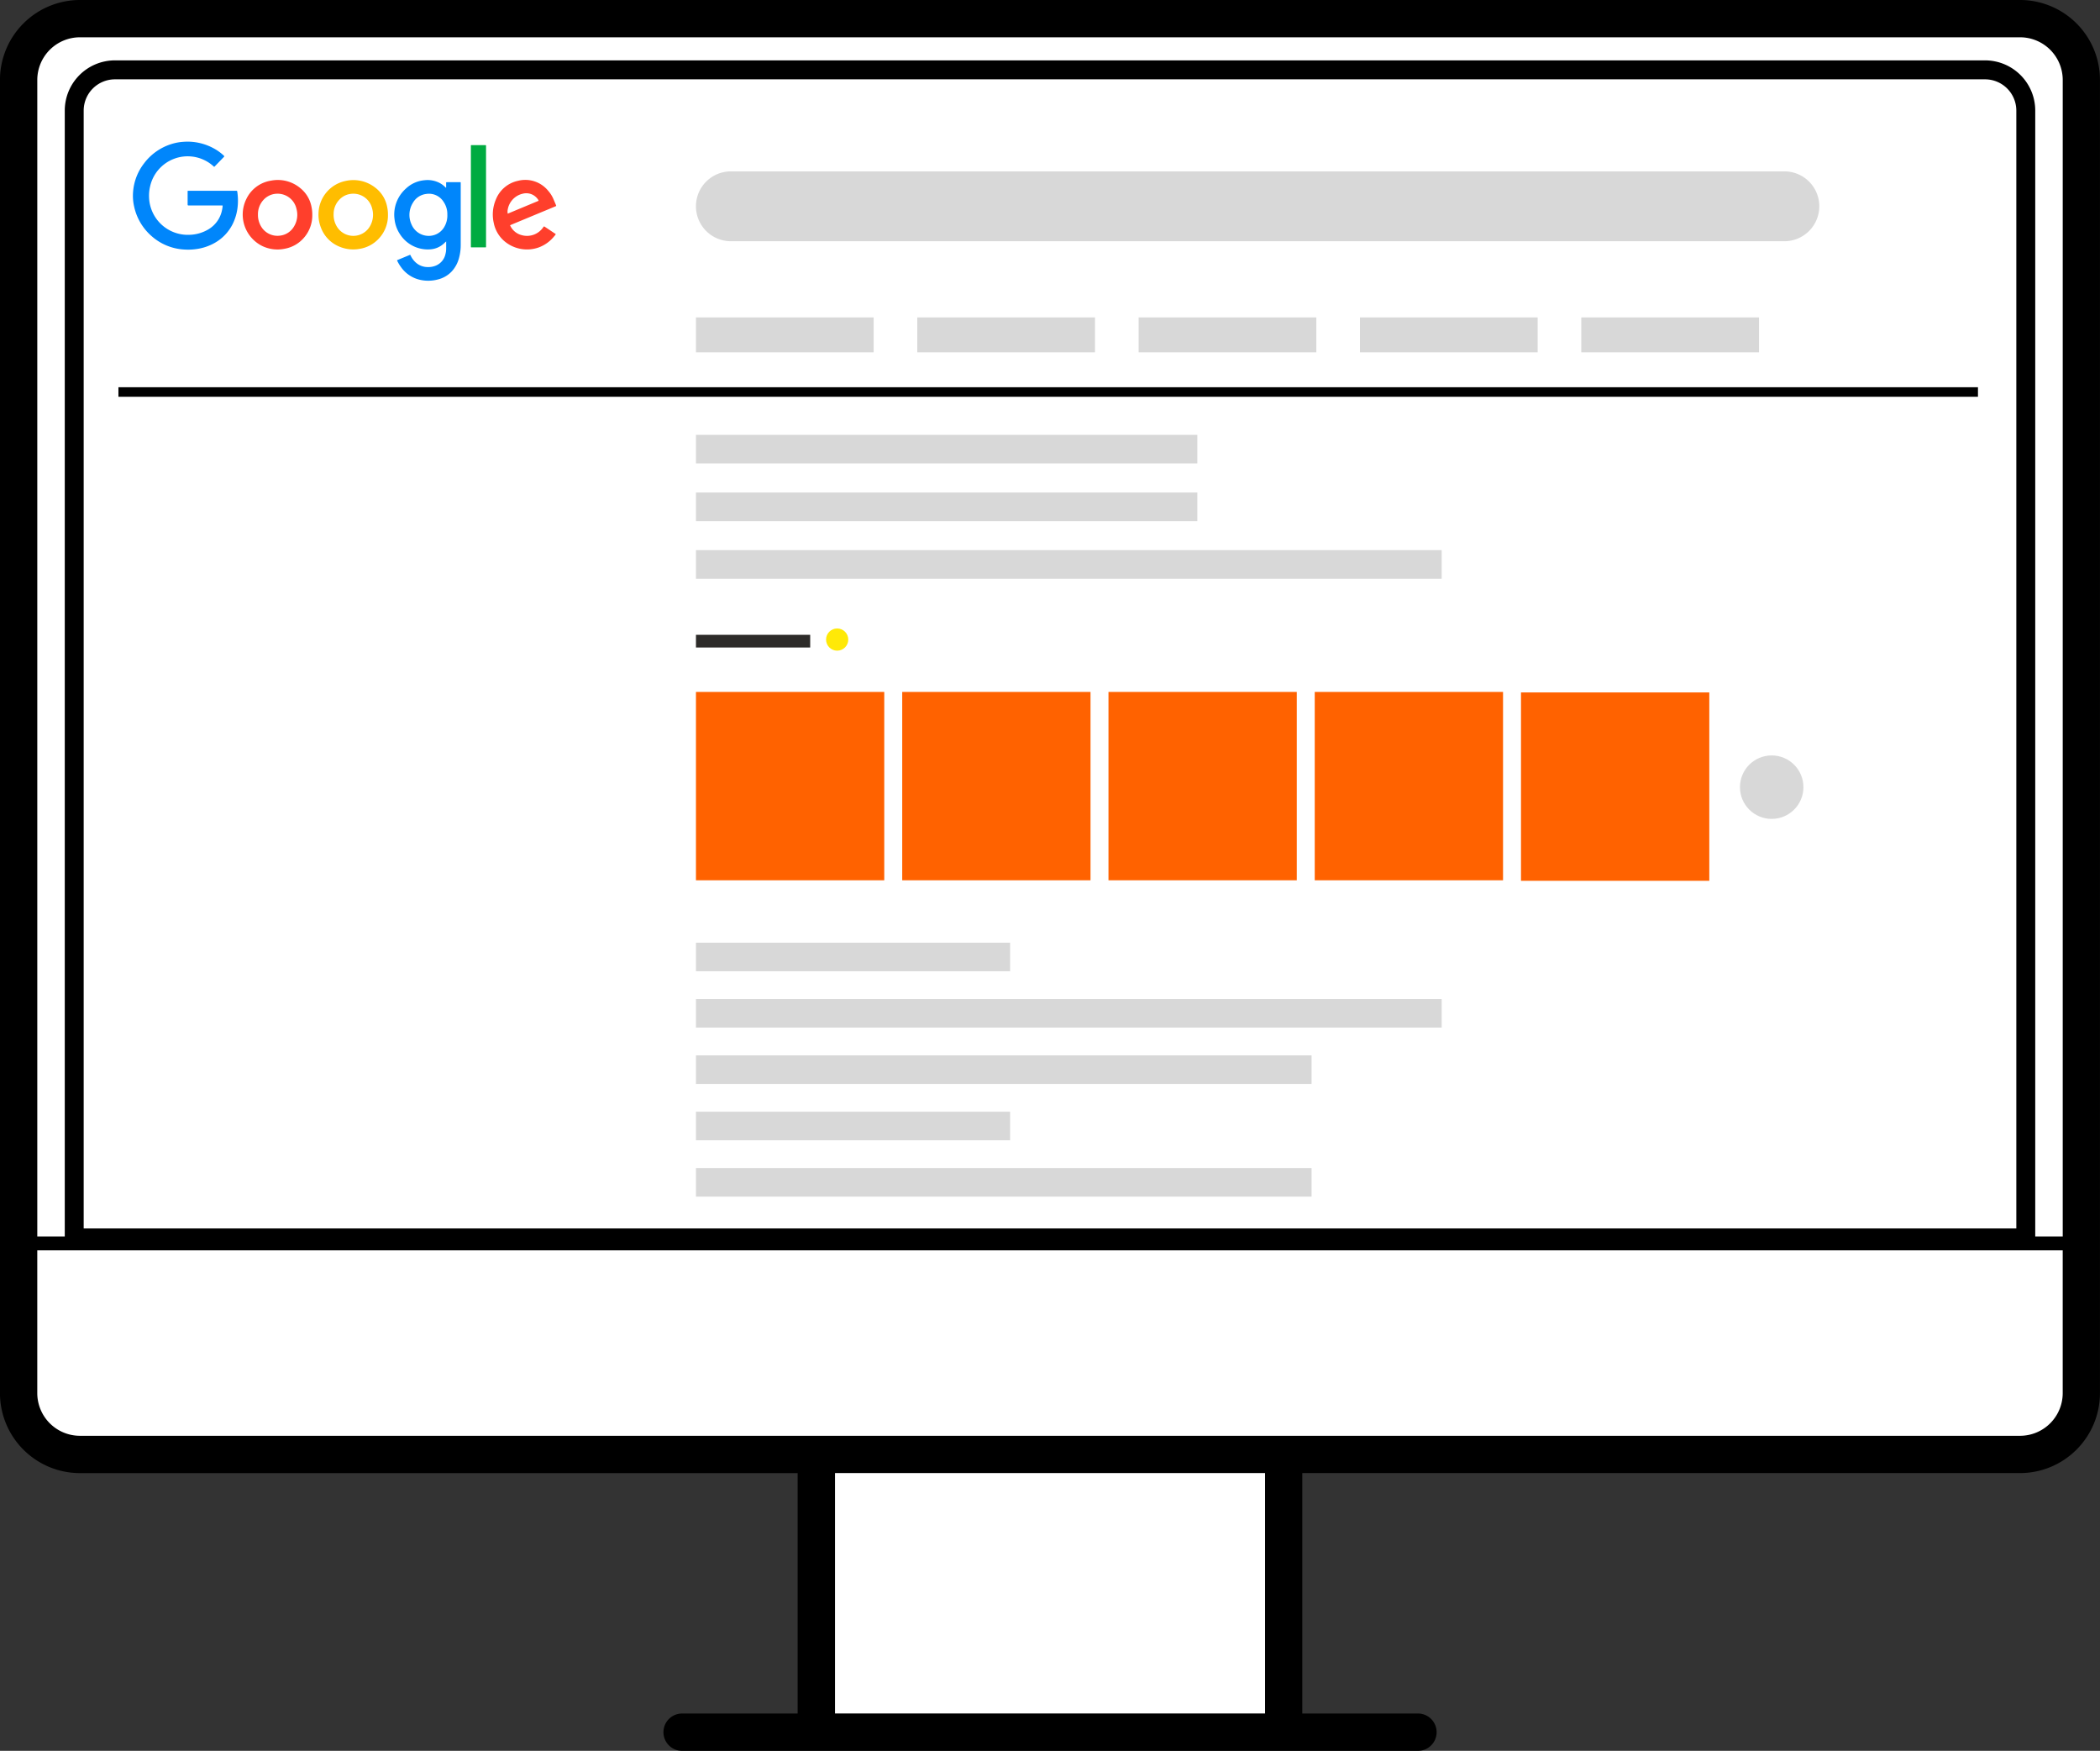 <svg xmlns="http://www.w3.org/2000/svg" width="215.354" height="179.5" viewBox="0 0 215.354 179.5"><rect x="0" y="0" width="215.354" height="179.5" fill="#333333" stroke="none"/><defs><style>.a{fill:#fff;}.b{fill:#0086fb;}.c{fill:#ff3f2c;}.d{fill:#ffbd00;}.e{fill:#00ab41;}.f{fill:#d8d8d8;}.g{fill:#2d2b29;}.h{fill:#ff6200;}.i{fill:#ffe907;}</style></defs><g transform="translate(0 0)"><path class="a" d="M234.237,98.046c-.026-.013-.046-.029-.072-.046H34.822c-.306.257-.612.508-.924.758-.537.43-1.09.843-1.647,1.243-.3.215-.6.43-.908.638-.046.033-.439.3-.443.3a29.253,29.253,0,0,1-2.431,1.917V241.619c1.035,1.119,2.014,2.294,2.981,3.469H110.8V274.7h48.487V245.088h76.531a21.222,21.222,0,0,1,4.5-4.107V102.413A29.467,29.467,0,0,0,234.237,98.046Z" transform="translate(-27.064 -96.376)"/><path d="M231.307,93.01H32.347a8.206,8.206,0,0,0-8.2,8.2V235.839a8.206,8.206,0,0,0,8.2,8.2h73.6v24.647H94.1a1.913,1.913,0,1,0,0,3.827h75.461a1.913,1.913,0,1,0,0-3.827H157.7V244.036h73.6a8.206,8.206,0,0,0,8.2-8.2V101.207A8.2,8.2,0,0,0,231.307,93.01ZM153.88,268.683h-44.1V244.036h44.1Zm81.8-32.844a4.379,4.379,0,0,1-4.374,4.374H32.347a4.379,4.379,0,0,1-4.374-4.374V221.2H235.68v14.634Zm0-16.063H27.974V101.207a4.379,4.379,0,0,1,4.374-4.374h198.96a4.379,4.379,0,0,1,4.374,4.374V219.776Z" transform="translate(-24.15 -93.01)"/><g transform="translate(6.642 6.189)"><path d="M246.634,233.723H44.56V117.175A5.15,5.15,0,0,1,49.7,112.03H241.486a5.15,5.15,0,0,1,5.145,5.145V233.723ZM46.5,231.783H244.691V117.175a3.206,3.206,0,0,0-3.2-3.2H49.7a3.206,3.206,0,0,0-3.2,3.2Z" transform="translate(-44.56 -112.03)"/></g></g><g transform="translate(13.625 14.528)"><path class="b" d="M74.357,140.236a4.811,4.811,0,0,0-.449-.368,3.948,3.948,0,0,0-6.118,2.356,4.085,4.085,0,0,0-.111,1.106A3.975,3.975,0,0,0,71.8,147.2a3.991,3.991,0,0,0,2.018-.592,2.962,2.962,0,0,0,1.35-1.969,2.676,2.676,0,0,0,.059-.43c-.042-.029-.088-.016-.133-.016h-3.28c-.179,0-.179,0-.179-.182v-1.272a.048.048,0,0,1,.055-.055h4.884c.137,0,.14,0,.159.14a6.04,6.04,0,0,1,.033,1.474A5.178,5.178,0,0,1,76.3,146a4.561,4.561,0,0,1-1.884,2.027,5.242,5.242,0,0,1-1.966.644,5.881,5.881,0,0,1-1.172.036,5.483,5.483,0,0,1-3.3-1.341,5.581,5.581,0,0,1-1.816-3.007,5.007,5.007,0,0,1-.12-1.572,5.427,5.427,0,0,1,1.116-2.9,5.581,5.581,0,0,1,2.838-2,5.121,5.121,0,0,1,1.194-.221,5.593,5.593,0,0,1,3.144.683,4.831,4.831,0,0,1,.976.7c.023.02.042.042.065.065a.049.049,0,0,1,0,.078.088.088,0,0,0-.023.026c-.316.329-.635.654-.95.983C74.389,140.207,74.376,140.217,74.357,140.236Z" transform="translate(-66.019 -137.654)"/><path class="b" d="M153.722,156.039c-.114.094-.212.2-.319.286a2.262,2.262,0,0,1-1.207.514,3.385,3.385,0,0,1-3.212-1.546,3.438,3.438,0,0,1-.553-1.513,3.571,3.571,0,0,1,1.162-3.16,3.159,3.159,0,0,1,1.894-.856,2.694,2.694,0,0,1,1.536.264,2.453,2.453,0,0,1,.589.426c.029.029.059.055.094.088a.167.167,0,0,0,.013-.094c0-.14,0-.28,0-.42,0-.049.02-.068.068-.065a.479.479,0,0,0,.068,0h1.23c.137,0,.13-.013.13.127v5.122c0,.387,0,.774,0,1.162a5.07,5.07,0,0,1-.2,1.448,3.21,3.21,0,0,1-.745,1.315,2.89,2.89,0,0,1-1.4.8,3.827,3.827,0,0,1-1.936.01,3.259,3.259,0,0,1-1.829-1.259,4.162,4.162,0,0,1-.391-.641c-.039-.078-.039-.081.042-.114l1.207-.5c.075-.033.075-.029.114.052a2.262,2.262,0,0,0,.465.654,1.823,1.823,0,0,0,1.272.527,2.027,2.027,0,0,0,.856-.153,1.653,1.653,0,0,0,.98-1.181,2.237,2.237,0,0,0,.072-.55C153.722,156.534,153.722,156.287,153.722,156.039Zm.12-2.756a2.2,2.2,0,0,0-.364-1.272,1.771,1.771,0,0,0-1.809-.84,1.816,1.816,0,0,0-1.35.892,2.338,2.338,0,0,0-.14,2.255,1.909,1.909,0,0,0,1.956,1.139,1.825,1.825,0,0,0,1.3-.758A2.3,2.3,0,0,0,153.842,153.283Z" transform="translate(-121.593 -145.813)"/><path class="c" d="M107.759,153.283a3.471,3.471,0,0,1-.827,2.327,3.393,3.393,0,0,1-2.031,1.165,3.605,3.605,0,0,1-2.275-.286A3.6,3.6,0,0,1,101,151.666a3.372,3.372,0,0,1,2.532-1.878,3.592,3.592,0,0,1,3,.768,3.226,3.226,0,0,1,1.152,1.946A3.53,3.53,0,0,1,107.759,153.283Zm-5.571-.013a2.274,2.274,0,0,0,.3,1.175,1.945,1.945,0,0,0,1.969.98,1.906,1.906,0,0,0,1.432-.944,2.294,2.294,0,0,0,.247-1.809,1.98,1.98,0,0,0-2.037-1.542,1.93,1.93,0,0,0-1.344.631A2.171,2.171,0,0,0,102.188,153.27Z" transform="translate(-89.36 -145.796)"/><path class="d" d="M131.638,153.315a3.468,3.468,0,0,1-1.045,2.548,3.4,3.4,0,0,1-1.835.937,3.664,3.664,0,0,1-2.18-.257,3.379,3.379,0,0,1-1.813-1.913,3.6,3.6,0,0,1-.247-1.536,3.48,3.48,0,0,1,2.789-3.254,3.627,3.627,0,0,1,3,.667,3.231,3.231,0,0,1,1.256,2.034A3.594,3.594,0,0,1,131.638,153.315Zm-5.571-.12a2.3,2.3,0,0,0,.443,1.49,1.97,1.97,0,0,0,3.349-.325,2.321,2.321,0,0,0,.159-1.682,1.981,1.981,0,0,0-2.262-1.5,1.9,1.9,0,0,0-1.126.612A2.094,2.094,0,0,0,126.067,153.2Z" transform="translate(-105.478 -145.819)"/><path class="c" d="M181.229,154.357a1.784,1.784,0,0,0,1.191,1.009,2.011,2.011,0,0,0,2.206-.8c.081-.114.081-.114.2-.033.335.221.67.446,1,.667a.858.858,0,0,1,.094.068,1.564,1.564,0,0,1-.176.228,3.64,3.64,0,0,1-1.6,1.139,3.586,3.586,0,0,1-3.586-.729,3.32,3.32,0,0,1-1.006-1.809,3.912,3.912,0,0,1,.218-2.376,3.141,3.141,0,0,1,2.268-1.923,3.024,3.024,0,0,1,3.117,1.041,3.135,3.135,0,0,1,.537.866l.244.576c.039.094.039.094-.062.137-.472.2-.944.394-1.416.589l-3.127,1.3A.831.831,0,0,1,181.229,154.357Zm2.925-2.512a.474.474,0,0,0-.107-.2,1.445,1.445,0,0,0-1.49-.534,2.016,2.016,0,0,0-1.565,1.617,1.038,1.038,0,0,0,0,.436Q182.581,152.5,184.155,151.845Z" transform="translate(-142.547 -145.787)"/><path class="e" d="M172.538,143.98v-5.1c0-.166-.023-.143.146-.143h1.308c.1,0,.1,0,.1.1v10.231c0,.169.023.15-.153.15H172.6c-.042,0-.065-.013-.062-.059a.848.848,0,0,0,0-.091Q172.538,146.523,172.538,143.98Z" transform="translate(-137.874 -138.384)"/></g><path class="f" d="M355.088,154.169H247.05a3.578,3.578,0,0,1-3.58-3.58h0a3.578,3.578,0,0,1,3.58-3.58H355.088a3.578,3.578,0,0,1,3.58,3.58h0A3.582,3.582,0,0,1,355.088,154.169Z" transform="translate(-172.1 -129.438)"/><rect class="f" width="18.223" height="3.58" transform="translate(71.37 32.542)"/><rect class="f" width="18.223" height="3.58" transform="translate(94.068 32.542)"/><rect class="f" width="18.223" height="3.58" transform="translate(116.766 32.542)"/><rect class="f" width="18.223" height="3.58" transform="translate(139.464 32.542)"/><rect class="f" width="18.223" height="3.58" transform="translate(162.161 32.542)"/><rect width="190.694" height="0.976" transform="translate(12.145 39.701)"/><g transform="translate(71.37 64.432)"><rect class="g" width="11.715" height="1.302" transform="translate(0 0.651)"/><rect class="h" width="19.31" height="19.31" transform="translate(0 6.508)"/><rect class="h" width="19.31" height="19.31" transform="translate(21.152 6.508)"/><rect class="h" width="19.31" height="19.31" transform="translate(42.304 6.508)"/><rect class="h" width="19.31" height="19.31" transform="translate(63.456 6.508)"/><rect class="h" width="19.31" height="19.31" transform="translate(84.608 6.56)"/><ellipse class="i" cx="1.139" cy="1.139" rx="1.139" ry="1.139" transform="translate(13.342)"/><ellipse class="f" cx="3.254" cy="3.254" rx="3.254" ry="3.254" transform="translate(107.062 13.017)"/></g><rect class="f" width="32.216" height="2.929" transform="translate(71.37 96.649)"/><rect class="f" width="63.131" height="2.929" transform="translate(71.37 108.201)"/><rect class="f" width="32.216" height="2.929" transform="translate(71.37 113.977)"/><rect class="f" width="63.131" height="2.929" transform="translate(71.37 119.753)"/><rect class="f" width="76.473" height="2.929" transform="translate(71.37 102.425)"/><rect class="f" width="51.416" height="2.929" transform="translate(71.37 50.495)"/><rect class="f" width="51.416" height="2.929" transform="translate(71.37 44.582)"/><rect class="f" width="76.473" height="2.929" transform="translate(71.37 56.404)"/></svg>